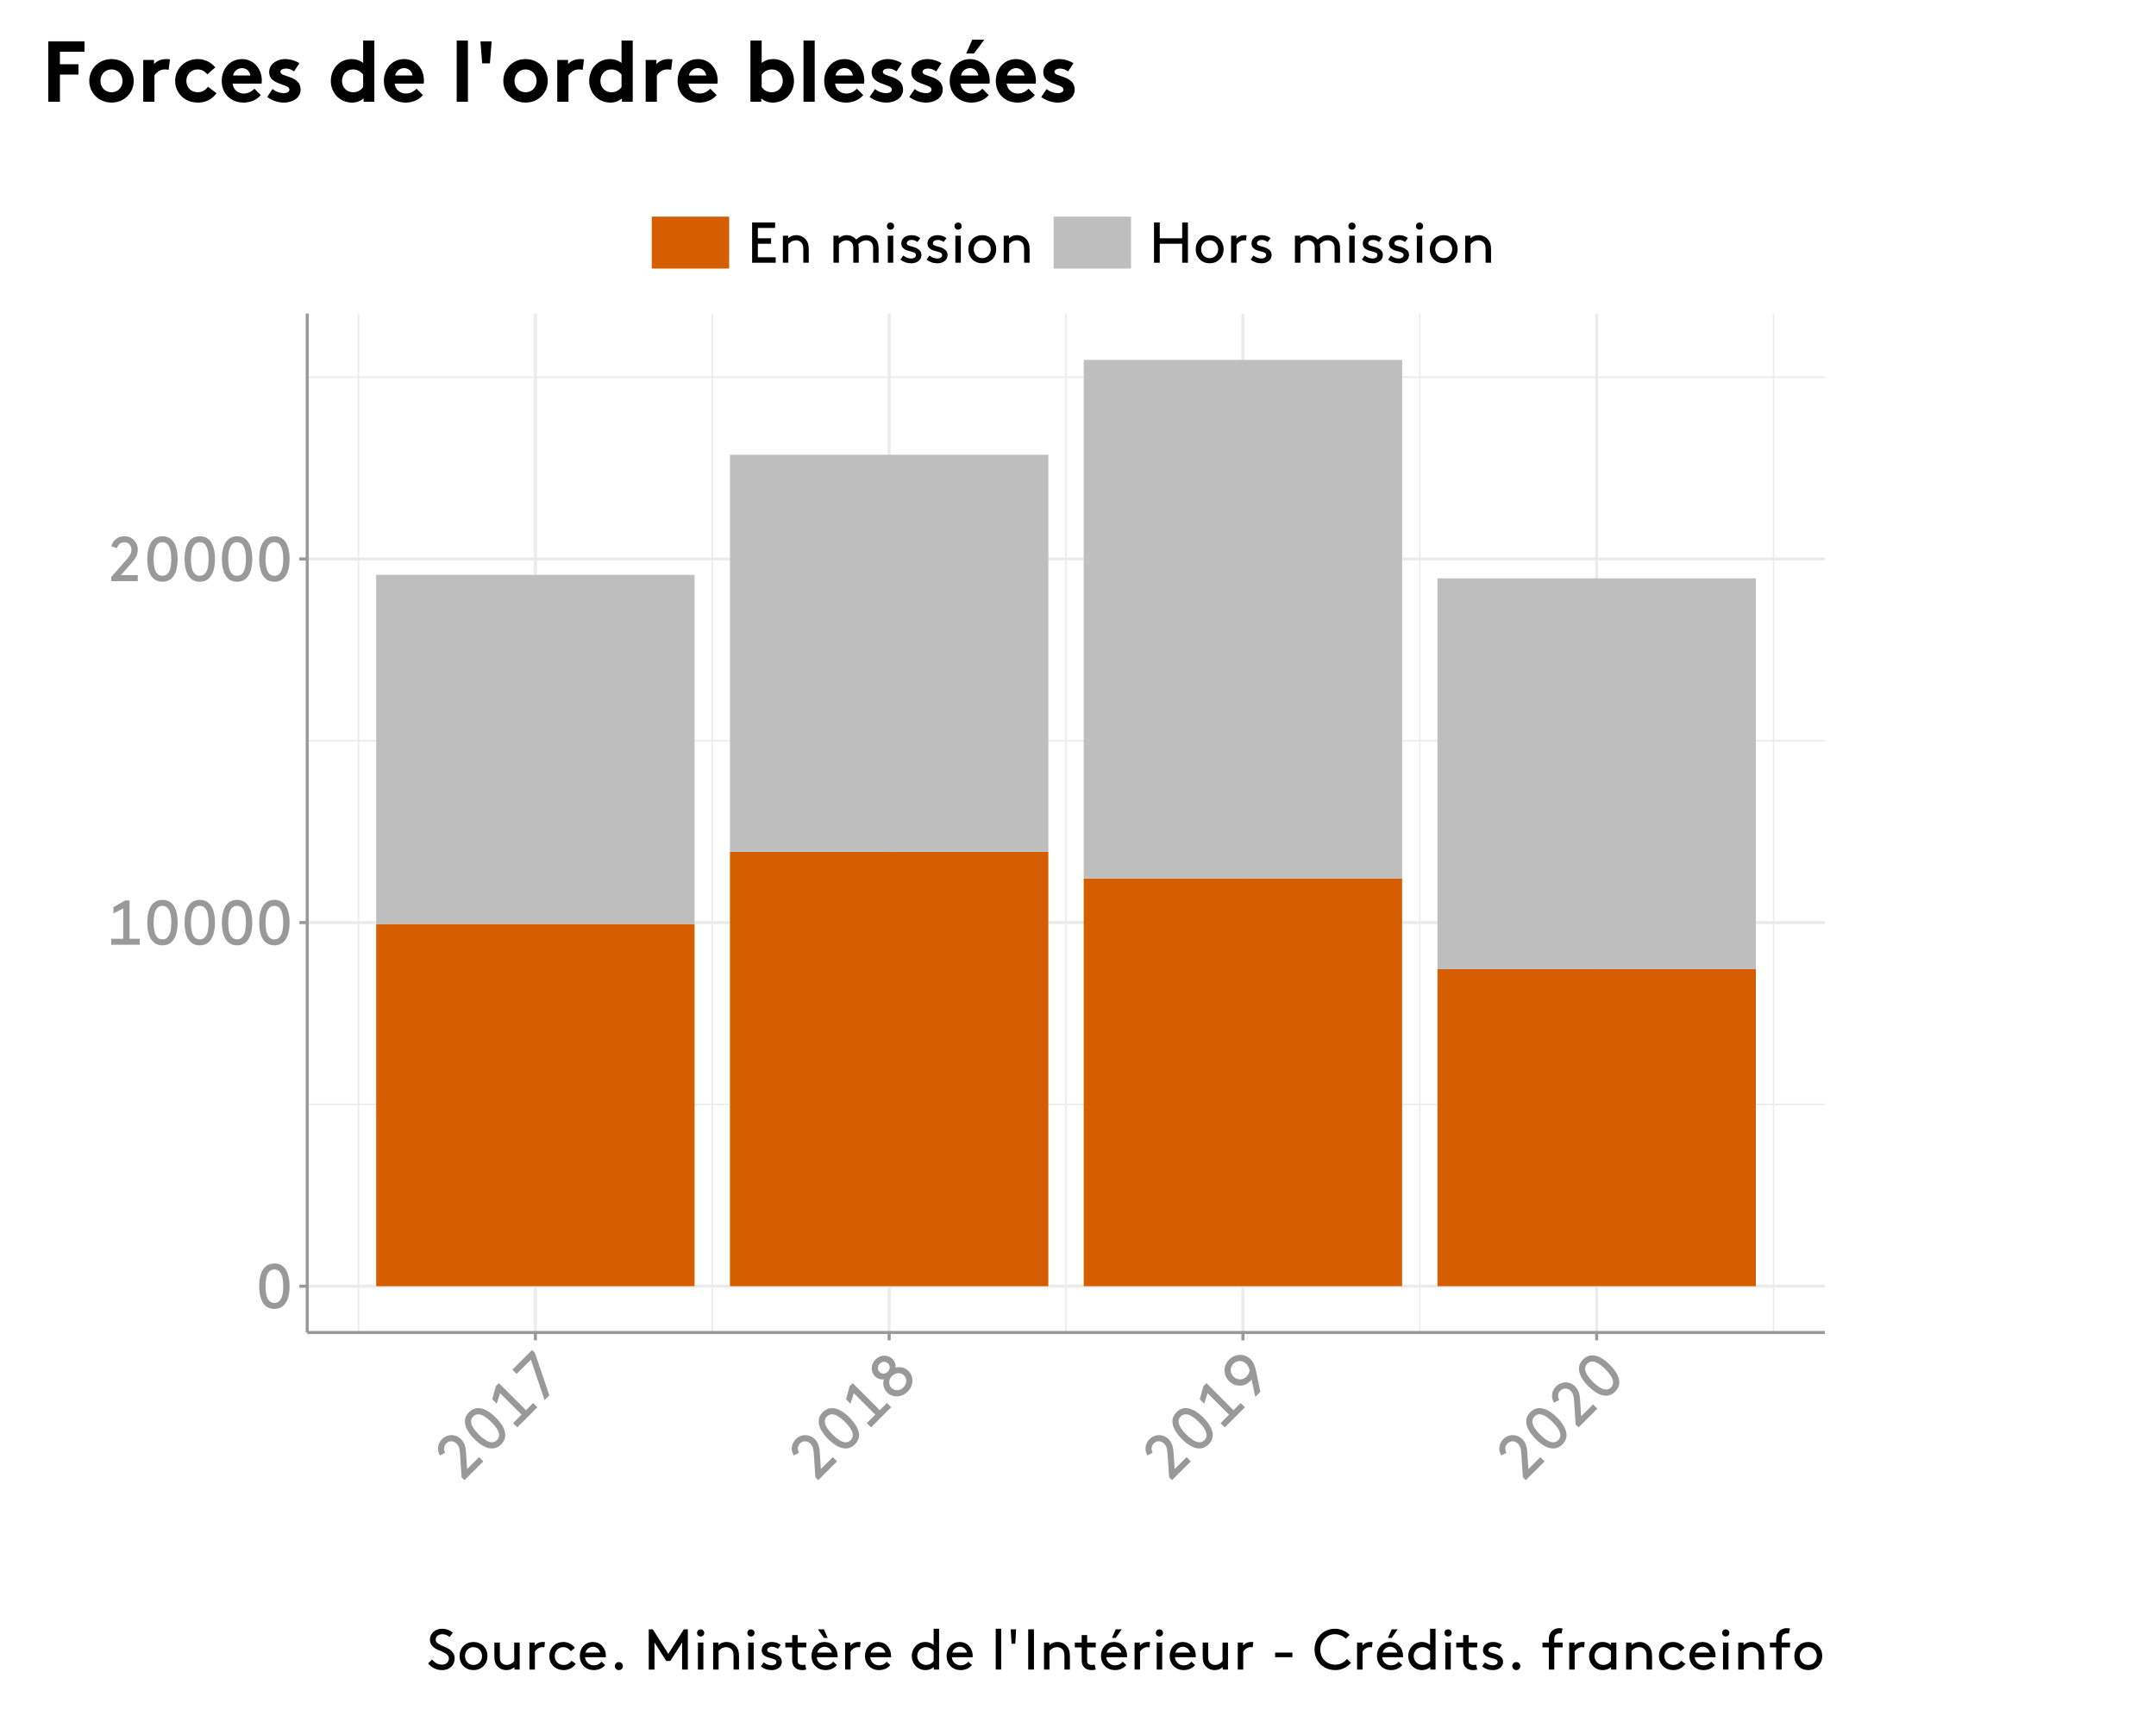 <?xml version="1.0" encoding="UTF-8"?>
<svg xmlns="http://www.w3.org/2000/svg" xmlns:xlink="http://www.w3.org/1999/xlink" width="750pt" height="599pt" viewBox="0 0 750 599" version="1.1">
<defs>
<g>
<symbol overflow="visible" id="glyph0-0">
<path style="stroke:none;" d="M 1.652 0 L 10.207 0 L 10.207 -15.398 L 1.652 -15.398 Z M 3.738 -13.422 L 8.121 -13.422 L 8.121 -1.98 L 3.738 -1.98 Z M 3.738 -13.422 "/>
</symbol>
<symbol overflow="visible" id="glyph0-1">
<path style="stroke:none;" d="M 9.57 -7.699 C 9.574 -6.656 9.488 -5.695 9.309 -4.816 C 9.125 -3.938 8.809 -3.23 8.363 -2.695 C 7.91 -2.156 7.285 -1.879 6.488 -1.867 C 5.684 -1.879 5.059 -2.156 4.613 -2.695 C 4.16 -3.23 3.848 -3.938 3.668 -4.816 C 3.488 -5.695 3.402 -6.656 3.41 -7.699 C 3.402 -8.738 3.488 -9.695 3.668 -10.578 C 3.848 -11.453 4.16 -12.164 4.613 -12.703 C 5.059 -13.238 5.684 -13.512 6.488 -13.531 C 7.285 -13.512 7.91 -13.238 8.363 -12.703 C 8.809 -12.164 9.125 -11.453 9.309 -10.578 C 9.488 -9.695 9.574 -8.738 9.57 -7.699 Z M 1.211 -7.699 C 1.203 -6.223 1.375 -4.887 1.723 -3.699 C 2.07 -2.508 2.633 -1.562 3.41 -0.859 C 4.184 -0.156 5.207 0.199 6.488 0.219 C 7.762 0.199 8.789 -0.156 9.57 -0.859 C 10.344 -1.562 10.906 -2.508 11.254 -3.699 C 11.602 -4.887 11.773 -6.223 11.77 -7.699 C 11.773 -9.176 11.602 -10.508 11.254 -11.699 C 10.906 -12.887 10.344 -13.832 9.57 -14.539 C 8.789 -15.238 7.762 -15.598 6.488 -15.617 C 5.207 -15.598 4.184 -15.238 3.41 -14.539 C 2.633 -13.832 2.07 -12.887 1.723 -11.699 C 1.375 -10.508 1.203 -9.176 1.211 -7.699 Z M 1.211 -7.699 "/>
</symbol>
<symbol overflow="visible" id="glyph0-2">
<path style="stroke:none;" d="M 1.652 0 L 11.547 0 L 11.547 -2.09 L 8.027 -2.09 L 8.027 -15.398 L 6.492 -15.398 L 2.422 -13.066 L 2.422 -10.887 L 5.832 -12.648 L 5.832 -2.09 L 1.652 -2.09 Z M 1.652 0 "/>
</symbol>
<symbol overflow="visible" id="glyph0-3">
<path style="stroke:none;" d="M 3.633 -11.484 C 3.828 -12.09 4.141 -12.578 4.57 -12.953 C 5 -13.324 5.559 -13.516 6.25 -13.531 C 6.984 -13.504 7.574 -13.246 8.016 -12.75 C 8.453 -12.25 8.676 -11.66 8.691 -10.98 C 8.691 -10.348 8.547 -9.766 8.254 -9.238 C 7.961 -8.707 7.512 -8.105 6.91 -7.438 L 1.652 -1.43 L 1.652 0 L 10.887 0 L 10.887 -2.09 L 5.016 -2.09 L 9.109 -6.754 C 9.605 -7.305 10.023 -7.926 10.359 -8.617 C 10.695 -9.301 10.871 -10.09 10.887 -10.98 C 10.879 -11.816 10.676 -12.582 10.281 -13.285 C 9.883 -13.98 9.34 -14.543 8.648 -14.969 C 7.957 -15.387 7.164 -15.602 6.27 -15.617 C 5.805 -15.625 5.27 -15.543 4.668 -15.367 C 4.062 -15.184 3.484 -14.84 2.938 -14.336 C 2.387 -13.828 1.965 -13.09 1.672 -12.125 Z M 3.633 -11.484 "/>
</symbol>
<symbol overflow="visible" id="glyph1-0">
<path style="stroke:none;" d="M 1.168 -1.168 L 7.215 -7.219 L -3.672 -18.105 L -9.723 -12.055 Z M -6.848 -12.133 L -3.75 -15.23 L 4.344 -7.141 L 1.246 -4.043 Z M -6.848 -12.133 "/>
</symbol>
<symbol overflow="visible" id="glyph1-1">
<path style="stroke:none;" d="M -5.555 -10.688 C -5.844 -11.254 -5.969 -11.82 -5.93 -12.391 C -5.891 -12.957 -5.629 -13.488 -5.148 -13.988 C -4.609 -14.488 -4.008 -14.719 -3.348 -14.68 C -2.684 -14.637 -2.109 -14.383 -1.617 -13.91 C -1.172 -13.465 -0.863 -12.949 -0.695 -12.367 C -0.527 -11.785 -0.418 -11.043 -0.371 -10.145 L 0.156 -2.18 L 1.168 -1.168 L 7.699 -7.699 L 6.223 -9.176 L 2.07 -5.023 L 1.664 -11.215 C 1.621 -11.957 1.477 -12.691 1.23 -13.418 C 0.98 -14.145 0.551 -14.824 -0.062 -15.461 C -0.66 -16.047 -1.348 -16.449 -2.125 -16.664 C -2.895 -16.879 -3.676 -16.891 -4.465 -16.699 C -5.254 -16.508 -5.969 -16.102 -6.609 -15.48 C -6.945 -15.16 -7.262 -14.723 -7.562 -14.168 C -7.863 -13.613 -8.027 -12.961 -8.059 -12.215 C -8.086 -11.469 -7.863 -10.648 -7.391 -9.754 Z M -5.555 -10.688 "/>
</symbol>
<symbol overflow="visible" id="glyph1-2">
<path style="stroke:none;" d="M 1.324 -12.211 C 2.062 -11.477 2.68 -10.734 3.176 -9.988 C 3.668 -9.238 3.945 -8.516 4.008 -7.82 C 4.07 -7.121 3.824 -6.484 3.27 -5.91 C 2.691 -5.352 2.051 -5.105 1.355 -5.168 C 0.656 -5.23 -0.062 -5.508 -0.812 -6 C -1.559 -6.492 -2.301 -7.109 -3.035 -7.855 C -3.777 -8.586 -4.395 -9.324 -4.887 -10.074 C -5.379 -10.82 -5.656 -11.547 -5.719 -12.246 C -5.781 -12.941 -5.535 -13.578 -4.98 -14.156 C -4.402 -14.711 -3.762 -14.957 -3.066 -14.895 C -2.367 -14.832 -1.645 -14.555 -0.898 -14.062 C -0.148 -13.57 0.59 -12.953 1.324 -12.211 Z M -4.59 -6.301 C -3.543 -5.25 -2.48 -4.43 -1.395 -3.836 C -0.309 -3.238 0.754 -2.965 1.801 -3.02 C 2.844 -3.066 3.824 -3.539 4.742 -4.434 C 5.633 -5.348 6.105 -6.328 6.156 -7.375 C 6.207 -8.418 5.934 -9.484 5.34 -10.574 C 4.742 -11.66 3.922 -12.723 2.879 -13.766 C 1.832 -14.812 0.773 -15.637 -0.312 -16.23 C -1.398 -16.824 -2.465 -17.094 -3.512 -17.047 C -4.555 -16.992 -5.535 -16.523 -6.453 -15.633 C -7.344 -14.719 -7.816 -13.738 -7.867 -12.691 C -7.918 -11.645 -7.645 -10.574 -7.051 -9.488 C -6.453 -8.398 -5.633 -7.336 -4.59 -6.301 Z M -4.59 -6.301 "/>
</symbol>
<symbol overflow="visible" id="glyph1-3">
<path style="stroke:none;" d="M 1.168 -1.168 L 8.164 -8.168 L 6.688 -9.645 L 4.199 -7.152 L -5.211 -16.566 L -6.301 -15.477 L -7.527 -10.953 L -5.988 -9.41 L -4.82 -13.066 L 2.648 -5.602 L -0.309 -2.645 Z M 1.168 -1.168 "/>
</symbol>
<symbol overflow="visible" id="glyph1-4">
<path style="stroke:none;" d="M 3.141 -3.145 L -1.867 -17.891 L -2.875 -18.898 L -9.723 -12.055 L -8.246 -10.578 L -3.27 -15.559 L 1.477 -1.48 Z M 3.141 -3.145 "/>
</symbol>
<symbol overflow="visible" id="glyph1-5">
<path style="stroke:none;" d="M 4.742 -4.434 C 5.789 -5.531 6.34 -6.75 6.391 -8.094 C 6.434 -9.434 5.977 -10.609 5.023 -11.621 C 4.379 -12.238 3.652 -12.641 2.84 -12.82 C 2.023 -13 1.227 -12.973 0.453 -12.742 C 0.547 -13.258 0.508 -13.793 0.328 -14.344 C 0.148 -14.895 -0.141 -15.375 -0.547 -15.789 C -1.375 -16.582 -2.344 -16.969 -3.445 -16.953 C -4.547 -16.93 -5.547 -16.492 -6.453 -15.633 C -7.312 -14.727 -7.754 -13.723 -7.773 -12.625 C -7.793 -11.52 -7.406 -10.551 -6.609 -9.723 C -6.195 -9.316 -5.711 -9.027 -5.164 -8.852 C -4.609 -8.668 -4.078 -8.625 -3.562 -8.727 C -3.797 -7.945 -3.82 -7.148 -3.641 -6.336 C -3.457 -5.516 -3.059 -4.789 -2.441 -4.156 C -1.434 -3.195 -0.262 -2.742 1.078 -2.789 C 2.422 -2.836 3.641 -3.383 4.742 -4.434 Z M -0.699 -9.879 C -0.051 -10.5 0.656 -10.824 1.438 -10.852 C 2.211 -10.879 2.891 -10.617 3.469 -10.066 C 4.023 -9.488 4.281 -8.812 4.25 -8.039 C 4.211 -7.266 3.887 -6.555 3.27 -5.91 C 2.617 -5.285 1.906 -4.957 1.137 -4.926 C 0.367 -4.891 -0.305 -5.152 -0.887 -5.707 C -1.438 -6.285 -1.703 -6.961 -1.676 -7.742 C -1.645 -8.516 -1.316 -9.23 -0.699 -9.879 Z M -4.98 -14.156 C -4.531 -14.582 -4.039 -14.797 -3.508 -14.809 C -2.973 -14.812 -2.504 -14.621 -2.098 -14.234 C -1.707 -13.824 -1.516 -13.355 -1.523 -12.824 C -1.531 -12.289 -1.746 -11.801 -2.176 -11.355 C -2.621 -10.926 -3.113 -10.707 -3.645 -10.703 C -4.176 -10.691 -4.645 -10.883 -5.059 -11.277 C -5.445 -11.68 -5.637 -12.148 -5.629 -12.688 C -5.617 -13.219 -5.402 -13.711 -4.98 -14.156 Z M -4.98 -14.156 "/>
</symbol>
<symbol overflow="visible" id="glyph1-6">
<path style="stroke:none;" d="M 0.609 -11.871 C 0.598 -11.484 0.492 -11.094 0.297 -10.703 C 0.098 -10.309 -0.176 -9.934 -0.527 -9.582 C -1.195 -8.949 -1.945 -8.652 -2.785 -8.688 C -3.621 -8.723 -4.363 -9.051 -5.012 -9.676 C -5.621 -10.309 -5.938 -11.039 -5.953 -11.867 C -5.969 -12.688 -5.652 -13.441 -5.012 -14.125 C -4.348 -14.754 -3.605 -15.066 -2.781 -15.066 C -1.949 -15.059 -1.199 -14.734 -0.527 -14.094 C -0.219 -13.785 0.02 -13.457 0.195 -13.105 C 0.367 -12.75 0.508 -12.34 0.609 -11.871 Z M 2.598 -2.598 L 4.355 -4.355 L 3.02 -10.859 C 2.906 -11.402 2.789 -11.914 2.668 -12.395 C 2.539 -12.871 2.406 -13.293 2.27 -13.656 C 2.09 -14.105 1.895 -14.492 1.676 -14.816 C 1.457 -15.137 1.219 -15.426 0.965 -15.68 C 0.27 -16.359 -0.512 -16.816 -1.387 -17.055 C -2.258 -17.285 -3.141 -17.285 -4.031 -17.051 C -4.922 -16.812 -5.738 -16.328 -6.484 -15.602 C -7.566 -14.465 -8.105 -13.199 -8.105 -11.809 C -8.098 -10.414 -7.574 -9.176 -6.531 -8.09 C -5.434 -7.039 -4.203 -6.516 -2.844 -6.516 C -1.48 -6.512 -0.281 -7.008 0.762 -8.012 C 0.855 -8.102 0.949 -8.199 1.047 -8.305 C 1.141 -8.406 1.23 -8.52 1.32 -8.637 Z M 2.598 -2.598 "/>
</symbol>
<symbol overflow="visible" id="glyph2-0">
<path style="stroke:none;" d="M 1.5 0 L 9.277 0 L 9.277 -14 L 1.5 -14 Z M 3.398 -12.203 L 7.383 -12.203 L 7.383 -1.797 L 3.398 -1.797 Z M 3.398 -12.203 "/>
</symbol>
<symbol overflow="visible" id="glyph2-1">
<path style="stroke:none;" d="M 3.797 -8.5 L 3.797 -12.102 L 9.797 -12.102 L 9.797 -14 L 1.801 -14 L 1.801 0 L 10 0 L 10 -1.898 L 3.797 -1.898 L 3.797 -6.602 L 8.398 -6.602 L 8.398 -8.5 Z M 3.797 -8.5 "/>
</symbol>
<symbol overflow="visible" id="glyph2-2">
<path style="stroke:none;" d="M 3.539 -9.398 L 1.703 -9.398 L 1.703 0 L 3.598 0 L 3.598 -6.461 C 3.879 -6.812 4.242 -7.121 4.695 -7.387 C 5.141 -7.648 5.676 -7.785 6.301 -7.801 C 6.691 -7.793 7.059 -7.711 7.395 -7.551 C 7.73 -7.383 8.012 -7.16 8.242 -6.883 C 8.41 -6.68 8.547 -6.414 8.648 -6.082 C 8.746 -5.75 8.797 -5.289 8.801 -4.703 L 8.801 0 L 10.699 0 L 10.699 -4.602 C 10.699 -5.398 10.621 -6.062 10.465 -6.594 C 10.309 -7.117 10.078 -7.566 9.781 -7.941 C 9.371 -8.453 8.875 -8.859 8.289 -9.152 C 7.699 -9.441 7.055 -9.59 6.359 -9.598 C 5.672 -9.582 5.094 -9.457 4.625 -9.227 C 4.148 -8.996 3.789 -8.754 3.539 -8.5 Z M 3.539 -9.398 "/>
</symbol>
<symbol overflow="visible" id="glyph2-3">
<path style="stroke:none;" d=""/>
</symbol>
<symbol overflow="visible" id="glyph2-4">
<path style="stroke:none;" d="M 1.703 -9.398 L 1.703 0 L 3.598 0 L 3.598 -6.461 C 3.871 -6.793 4.23 -7.098 4.684 -7.371 C 5.133 -7.641 5.652 -7.781 6.238 -7.801 C 6.602 -7.793 6.941 -7.719 7.262 -7.578 C 7.574 -7.43 7.844 -7.23 8.062 -6.98 C 8.23 -6.785 8.359 -6.543 8.457 -6.25 C 8.547 -5.957 8.598 -5.574 8.602 -5.102 L 8.602 0 L 10.5 0 L 10.5 -4.801 C 10.5 -5.129 10.484 -5.434 10.457 -5.707 C 10.426 -5.98 10.387 -6.23 10.34 -6.461 C 10.641 -6.793 11.023 -7.098 11.492 -7.371 C 11.953 -7.641 12.523 -7.781 13.199 -7.801 C 13.551 -7.793 13.879 -7.719 14.184 -7.578 C 14.484 -7.43 14.742 -7.23 14.961 -6.98 C 15.129 -6.785 15.262 -6.543 15.359 -6.25 C 15.449 -5.957 15.496 -5.574 15.5 -5.102 L 15.5 0 L 17.398 0 L 17.398 -4.801 C 17.395 -5.578 17.324 -6.223 17.184 -6.734 C 17.039 -7.238 16.824 -7.668 16.539 -8.02 C 16.141 -8.512 15.652 -8.898 15.078 -9.176 C 14.5 -9.453 13.875 -9.594 13.199 -9.598 C 12.359 -9.586 11.656 -9.434 11.094 -9.141 C 10.523 -8.848 10.035 -8.48 9.621 -8.039 C 9.227 -8.516 8.746 -8.891 8.184 -9.172 C 7.617 -9.445 6.988 -9.59 6.301 -9.598 C 5.645 -9.578 5.074 -9.445 4.582 -9.207 C 4.086 -8.961 3.738 -8.727 3.539 -8.5 L 3.539 -9.398 Z M 1.703 -9.398 "/>
</symbol>
<symbol overflow="visible" id="glyph2-5">
<path style="stroke:none;" d="M 1.703 0 L 3.598 0 L 3.598 -9.398 L 1.703 -9.398 Z M 1.402 -12.738 C 1.406 -12.379 1.527 -12.082 1.758 -11.855 C 1.988 -11.621 2.281 -11.504 2.641 -11.5 C 2.996 -11.504 3.293 -11.621 3.531 -11.855 C 3.766 -12.082 3.887 -12.379 3.898 -12.738 C 3.887 -13.098 3.766 -13.395 3.531 -13.629 C 3.293 -13.863 2.996 -13.984 2.641 -14 C 2.281 -13.984 1.988 -13.863 1.758 -13.629 C 1.527 -13.395 1.406 -13.098 1.402 -12.738 Z M 1.402 -12.738 "/>
</symbol>
<symbol overflow="visible" id="glyph2-6">
<path style="stroke:none;" d="M 0.801 -1.098 C 1.316 -0.676 1.891 -0.355 2.527 -0.137 C 3.156 0.086 3.848 0.195 4.602 0.199 C 5.547 0.191 6.359 -0.062 7.039 -0.57 C 7.711 -1.074 8.066 -1.777 8.098 -2.68 C 8.082 -3.316 7.895 -3.836 7.543 -4.23 C 7.184 -4.621 6.746 -4.926 6.223 -5.148 C 5.699 -5.367 5.184 -5.539 4.68 -5.66 C 4.195 -5.77 3.797 -5.902 3.484 -6.059 C 3.168 -6.215 3.008 -6.449 3 -6.762 C 3.012 -7.133 3.18 -7.422 3.504 -7.629 C 3.824 -7.832 4.223 -7.934 4.699 -7.941 C 5.078 -7.934 5.438 -7.867 5.777 -7.734 C 6.113 -7.602 6.426 -7.422 6.719 -7.199 L 7.699 -8.559 C 7.332 -8.863 6.891 -9.113 6.379 -9.305 C 5.867 -9.492 5.266 -9.59 4.578 -9.598 C 4.004 -9.598 3.457 -9.492 2.93 -9.285 C 2.402 -9.074 1.969 -8.754 1.629 -8.32 C 1.285 -7.883 1.109 -7.328 1.102 -6.66 C 1.117 -6.004 1.332 -5.484 1.75 -5.098 C 2.164 -4.707 2.668 -4.418 3.258 -4.238 C 3.727 -4.09 4.184 -3.965 4.633 -3.859 C 5.078 -3.75 5.449 -3.609 5.742 -3.434 C 6.035 -3.254 6.188 -2.988 6.203 -2.641 C 6.184 -2.262 6.012 -1.973 5.688 -1.77 C 5.359 -1.566 4.984 -1.461 4.559 -1.457 C 4.086 -1.457 3.613 -1.547 3.145 -1.723 C 2.672 -1.898 2.219 -2.156 1.781 -2.5 Z M 0.801 -1.098 "/>
</symbol>
<symbol overflow="visible" id="glyph2-7">
<path style="stroke:none;" d="M 0.902 -4.699 C 0.93 -3.27 1.391 -2.102 2.289 -1.199 C 3.184 -0.297 4.34 0.168 5.762 0.199 C 7.176 0.168 8.332 -0.297 9.23 -1.199 C 10.121 -2.102 10.586 -3.27 10.617 -4.699 C 10.586 -6.129 10.121 -7.293 9.23 -8.199 C 8.332 -9.098 7.176 -9.566 5.762 -9.598 C 4.34 -9.566 3.184 -9.098 2.289 -8.199 C 1.391 -7.293 0.93 -6.129 0.902 -4.699 Z M 2.797 -4.699 C 2.809 -5.582 3.086 -6.312 3.625 -6.895 C 4.16 -7.477 4.871 -7.777 5.762 -7.801 C 6.641 -7.777 7.352 -7.477 7.891 -6.895 C 8.426 -6.312 8.703 -5.582 8.723 -4.699 C 8.703 -3.816 8.426 -3.082 7.891 -2.504 C 7.352 -1.918 6.641 -1.617 5.762 -1.598 C 4.871 -1.617 4.16 -1.918 3.625 -2.504 C 3.086 -3.082 2.809 -3.816 2.797 -4.699 Z M 2.797 -4.699 "/>
</symbol>
<symbol overflow="visible" id="glyph2-8">
<path style="stroke:none;" d="M 11.602 0 L 13.598 0 L 13.598 -14 L 11.602 -14 L 11.602 -8.5 L 3.797 -8.5 L 3.797 -14 L 1.801 -14 L 1.801 0 L 3.797 0 L 3.797 -6.602 L 11.602 -6.602 Z M 11.602 0 "/>
</symbol>
<symbol overflow="visible" id="glyph2-9">
<path style="stroke:none;" d="M 7.098 -9.539 C 6.98 -9.559 6.855 -9.57 6.719 -9.582 C 6.582 -9.59 6.461 -9.598 6.359 -9.598 C 5.664 -9.582 5.078 -9.449 4.602 -9.199 C 4.121 -8.945 3.77 -8.652 3.539 -8.32 L 3.539 -9.398 L 1.703 -9.398 L 1.703 0 L 3.598 0 L 3.598 -6.219 C 3.871 -6.676 4.234 -7.055 4.695 -7.348 C 5.152 -7.637 5.637 -7.785 6.141 -7.801 C 6.285 -7.797 6.414 -7.793 6.535 -7.781 C 6.652 -7.77 6.77 -7.75 6.879 -7.723 Z M 7.098 -9.539 "/>
</symbol>
<symbol overflow="visible" id="glyph2-10">
<path style="stroke:none;" d="M 0.602 -2.141 C 1.223 -1.383 1.953 -0.805 2.793 -0.406 C 3.629 -0.008 4.531 0.191 5.5 0.199 C 6.746 0.184 7.773 -0.184 8.586 -0.906 C 9.391 -1.629 9.809 -2.613 9.84 -3.859 C 9.816 -4.652 9.633 -5.309 9.281 -5.824 C 8.926 -6.34 8.504 -6.75 8.02 -7.059 C 7.391 -7.445 6.711 -7.781 5.98 -8.07 C 5.242 -8.352 4.609 -8.672 4.078 -9.023 C 3.543 -9.375 3.262 -9.84 3.238 -10.422 C 3.258 -11.031 3.5 -11.496 3.961 -11.816 C 4.422 -12.133 4.953 -12.293 5.559 -12.301 C 6 -12.297 6.434 -12.219 6.855 -12.059 C 7.277 -11.898 7.68 -11.656 8.062 -11.34 L 9.238 -12.801 C 8.867 -13.125 8.371 -13.434 7.75 -13.73 C 7.121 -14.02 6.363 -14.176 5.48 -14.199 C 4.23 -14.168 3.219 -13.805 2.445 -13.102 C 1.664 -12.398 1.266 -11.523 1.242 -10.48 C 1.25 -9.75 1.418 -9.137 1.754 -8.641 C 2.082 -8.137 2.504 -7.723 3.02 -7.398 C 3.66 -7.008 4.355 -6.676 5.098 -6.398 C 5.836 -6.121 6.469 -5.793 7.004 -5.414 C 7.535 -5.031 7.816 -4.492 7.84 -3.801 C 7.82 -3.156 7.574 -2.648 7.109 -2.273 C 6.637 -1.898 6.066 -1.707 5.398 -1.699 C 4.672 -1.711 4.027 -1.883 3.457 -2.223 C 2.883 -2.559 2.391 -2.984 1.98 -3.5 Z M 0.602 -2.141 "/>
</symbol>
<symbol overflow="visible" id="glyph2-11">
<path style="stroke:none;" d="M 5.699 0.199 C 6.355 0.18 6.926 0.055 7.41 -0.18 C 7.891 -0.41 8.242 -0.637 8.461 -0.859 L 8.461 0 L 10.297 0 L 10.297 -9.398 L 8.402 -9.398 L 8.402 -2.938 C 8.129 -2.598 7.766 -2.297 7.312 -2.027 C 6.859 -1.754 6.34 -1.609 5.762 -1.598 C 5.391 -1.598 5.051 -1.672 4.734 -1.82 C 4.418 -1.965 4.152 -2.164 3.938 -2.418 C 3.766 -2.609 3.633 -2.852 3.543 -3.148 C 3.445 -3.438 3.398 -3.82 3.398 -4.297 L 3.398 -9.398 L 1.5 -9.398 L 1.5 -4.598 C 1.5 -3.816 1.57 -3.172 1.711 -2.668 C 1.852 -2.156 2.066 -1.727 2.359 -1.379 C 2.754 -0.879 3.238 -0.496 3.816 -0.223 C 4.391 0.051 5.02 0.191 5.699 0.199 Z M 5.699 0.199 "/>
</symbol>
<symbol overflow="visible" id="glyph2-12">
<path style="stroke:none;" d="M 8.641 -3.059 C 8.34 -2.645 7.965 -2.301 7.52 -2.027 C 7.066 -1.75 6.535 -1.605 5.918 -1.598 C 5 -1.609 4.254 -1.895 3.684 -2.457 C 3.109 -3.012 2.812 -3.762 2.797 -4.699 C 2.812 -5.605 3.102 -6.344 3.66 -6.918 C 4.215 -7.484 4.926 -7.777 5.797 -7.801 C 6.395 -7.785 6.914 -7.641 7.352 -7.359 C 7.785 -7.078 8.133 -6.75 8.398 -6.379 L 9.797 -7.562 C 9.348 -8.176 8.773 -8.668 8.082 -9.035 C 7.387 -9.402 6.625 -9.59 5.797 -9.598 C 4.355 -9.566 3.188 -9.098 2.289 -8.191 C 1.387 -7.285 0.926 -6.121 0.902 -4.699 C 0.926 -3.277 1.398 -2.113 2.32 -1.207 C 3.242 -0.301 4.441 0.168 5.918 0.199 C 6.793 0.188 7.605 -0.016 8.359 -0.41 C 9.109 -0.809 9.688 -1.336 10.098 -2 Z M 8.641 -3.059 "/>
</symbol>
<symbol overflow="visible" id="glyph2-13">
<path style="stroke:none;" d="M 9.98 -4.301 C 9.992 -4.48 10 -4.613 10 -4.699 C 9.973 -6.121 9.547 -7.285 8.719 -8.191 C 7.891 -9.098 6.809 -9.566 5.48 -9.598 C 4.121 -9.57 3.027 -9.105 2.191 -8.207 C 1.355 -7.305 0.926 -6.137 0.902 -4.699 C 0.934 -3.262 1.398 -2.09 2.301 -1.191 C 3.203 -0.293 4.355 0.168 5.758 0.199 C 6.715 0.18 7.527 0 8.195 -0.344 C 8.855 -0.684 9.363 -1.09 9.719 -1.559 L 8.48 -2.738 C 8.215 -2.418 7.871 -2.133 7.449 -1.875 C 7.023 -1.613 6.469 -1.473 5.777 -1.457 C 4.941 -1.477 4.242 -1.754 3.68 -2.285 C 3.117 -2.816 2.801 -3.488 2.738 -4.301 Z M 5.539 -7.941 C 6.109 -7.926 6.629 -7.738 7.094 -7.371 C 7.551 -7 7.859 -6.508 8.02 -5.898 L 2.898 -5.898 C 3.07 -6.516 3.398 -7.008 3.879 -7.379 C 4.359 -7.742 4.91 -7.93 5.539 -7.941 Z M 5.539 -7.941 "/>
</symbol>
<symbol overflow="visible" id="glyph2-14">
<path style="stroke:none;" d="M 2.199 -1.199 C 2.207 -0.797 2.344 -0.465 2.605 -0.207 C 2.867 0.055 3.199 0.188 3.602 0.199 C 3.996 0.188 4.324 0.055 4.59 -0.207 C 4.848 -0.465 4.984 -0.797 5 -1.199 C 4.984 -1.598 4.848 -1.93 4.59 -2.191 C 4.324 -2.453 3.996 -2.586 3.602 -2.598 C 3.199 -2.586 2.867 -2.453 2.605 -2.191 C 2.344 -1.93 2.207 -1.598 2.199 -1.199 Z M 2.199 -1.199 "/>
</symbol>
<symbol overflow="visible" id="glyph2-15">
<path style="stroke:none;" d="M 13.402 -9.418 L 13.402 0 L 15.398 0 L 15.398 -14 L 14 -14 L 8.602 -5.461 L 3.199 -14 L 1.801 -14 L 1.801 0 L 3.797 0 L 3.797 -9.418 L 7.898 -3 L 9.301 -3 Z M 13.402 -9.418 "/>
</symbol>
<symbol overflow="visible" id="glyph2-16">
<path style="stroke:none;" d="M 7.117 -1.719 C 6.965 -1.676 6.793 -1.648 6.598 -1.629 C 6.398 -1.605 6.223 -1.594 6.078 -1.598 C 5.82 -1.598 5.574 -1.641 5.34 -1.73 C 5.098 -1.812 4.91 -1.938 4.777 -2.098 C 4.66 -2.238 4.586 -2.41 4.547 -2.617 C 4.508 -2.816 4.492 -3.043 4.5 -3.301 L 4.5 -7.703 L 7.5 -7.703 L 7.5 -9.398 L 4.5 -9.398 L 4.5 -12 L 2.602 -12 L 2.602 -9.398 L 0.203 -9.398 L 0.203 -7.703 L 2.602 -7.703 L 2.602 -3.398 C 2.598 -2.887 2.652 -2.418 2.77 -2 C 2.883 -1.574 3.078 -1.207 3.359 -0.898 C 3.656 -0.555 4.027 -0.289 4.469 -0.094 C 4.91 0.098 5.426 0.195 6.02 0.199 C 6.293 0.199 6.562 0.18 6.824 0.145 C 7.086 0.105 7.312 0.059 7.5 0 Z M 7.117 -1.719 "/>
</symbol>
<symbol overflow="visible" id="glyph2-17">
<path style="stroke:none;" d="M 6.539 -11 L 5.238 -14 L 3.141 -14 L 5.238 -11 Z M 9.98 -4.301 C 9.992 -4.48 10 -4.613 10 -4.699 C 9.973 -6.121 9.547 -7.285 8.719 -8.191 C 7.891 -9.098 6.809 -9.566 5.48 -9.598 C 4.121 -9.57 3.027 -9.105 2.191 -8.207 C 1.355 -7.305 0.926 -6.137 0.902 -4.699 C 0.934 -3.262 1.398 -2.09 2.301 -1.191 C 3.203 -0.293 4.355 0.168 5.758 0.199 C 6.715 0.18 7.527 0 8.195 -0.344 C 8.855 -0.684 9.363 -1.09 9.719 -1.559 L 8.48 -2.738 C 8.215 -2.418 7.871 -2.133 7.449 -1.875 C 7.023 -1.613 6.469 -1.473 5.777 -1.457 C 4.941 -1.477 4.242 -1.754 3.68 -2.285 C 3.117 -2.816 2.801 -3.488 2.738 -4.301 Z M 5.539 -7.941 C 6.109 -7.926 6.629 -7.738 7.094 -7.371 C 7.551 -7 7.859 -6.508 8.02 -5.898 L 2.898 -5.898 C 3.07 -6.516 3.398 -7.008 3.879 -7.379 C 4.359 -7.742 4.91 -7.93 5.539 -7.941 Z M 5.539 -7.941 "/>
</symbol>
<symbol overflow="visible" id="glyph2-18">
<path style="stroke:none;" d="M 8.562 0 L 10.398 0 L 10.398 -14.199 L 8.5 -14.199 L 8.5 -8.582 C 8.074 -8.926 7.617 -9.184 7.129 -9.352 C 6.633 -9.516 6.129 -9.598 5.621 -9.598 C 5.176 -9.598 4.762 -9.543 4.379 -9.441 C 3.988 -9.332 3.637 -9.188 3.32 -9 C 2.598 -8.57 2.016 -7.98 1.578 -7.238 C 1.133 -6.492 0.91 -5.648 0.902 -4.703 C 0.91 -3.75 1.129 -2.906 1.566 -2.168 C 1.996 -1.43 2.574 -0.848 3.301 -0.422 C 3.621 -0.227 3.988 -0.078 4.402 0.031 C 4.809 0.137 5.23 0.195 5.66 0.199 C 6.223 0.195 6.75 0.105 7.242 -0.074 C 7.734 -0.254 8.172 -0.516 8.562 -0.859 Z M 8.5 -2.941 C 8.172 -2.508 7.781 -2.176 7.332 -1.945 C 6.875 -1.715 6.406 -1.598 5.922 -1.598 C 4.992 -1.621 4.242 -1.93 3.676 -2.52 C 3.105 -3.105 2.812 -3.832 2.797 -4.699 C 2.805 -5.543 3.082 -6.262 3.625 -6.863 C 4.164 -7.457 4.895 -7.77 5.82 -7.801 C 6.391 -7.789 6.91 -7.66 7.371 -7.414 C 7.828 -7.164 8.203 -6.848 8.5 -6.461 Z M 8.5 -2.941 "/>
</symbol>
<symbol overflow="visible" id="glyph2-19">
<path style="stroke:none;" d="M 1.703 0 L 3.598 0 L 3.598 -14.199 L 1.703 -14.199 Z M 1.703 0 "/>
</symbol>
<symbol overflow="visible" id="glyph2-20">
<path style="stroke:none;" d="M 1.902 -9 L 3.199 -9 L 3.5 -14 L 1.602 -14 Z M 1.902 -9 "/>
</symbol>
<symbol overflow="visible" id="glyph2-21">
<path style="stroke:none;" d="M 1.801 0 L 3.797 0 L 3.797 -14 L 1.801 -14 Z M 1.801 0 "/>
</symbol>
<symbol overflow="visible" id="glyph2-22">
<path style="stroke:none;" d="M 6.039 -11 L 8.141 -14 L 6.039 -14 L 4.738 -11 Z M 9.98 -4.301 C 9.992 -4.48 10 -4.613 10 -4.699 C 9.973 -6.121 9.547 -7.285 8.719 -8.191 C 7.891 -9.098 6.809 -9.566 5.48 -9.598 C 4.121 -9.57 3.027 -9.105 2.191 -8.207 C 1.355 -7.305 0.926 -6.137 0.902 -4.699 C 0.934 -3.262 1.398 -2.09 2.301 -1.191 C 3.203 -0.293 4.355 0.168 5.758 0.199 C 6.715 0.18 7.527 0 8.195 -0.344 C 8.855 -0.684 9.363 -1.09 9.719 -1.559 L 8.48 -2.738 C 8.215 -2.418 7.871 -2.133 7.449 -1.875 C 7.023 -1.613 6.469 -1.473 5.777 -1.457 C 4.941 -1.477 4.242 -1.754 3.68 -2.285 C 3.117 -2.816 2.801 -3.488 2.738 -4.301 Z M 5.539 -7.941 C 6.109 -7.926 6.629 -7.738 7.094 -7.371 C 7.551 -7 7.859 -6.508 8.02 -5.898 L 2.898 -5.898 C 3.07 -6.516 3.398 -7.008 3.879 -7.379 C 4.359 -7.742 4.91 -7.93 5.539 -7.941 Z M 5.539 -7.941 "/>
</symbol>
<symbol overflow="visible" id="glyph2-23">
<path style="stroke:none;" d="M 1.602 -5.898 L 1.602 -4.301 L 7.602 -4.301 L 7.602 -5.898 Z M 1.602 -5.898 "/>
</symbol>
<symbol overflow="visible" id="glyph2-24">
<path style="stroke:none;" d="M 0.703 -7 C 0.711 -5.605 1.027 -4.371 1.652 -3.293 C 2.277 -2.215 3.133 -1.363 4.219 -0.746 C 5.305 -0.129 6.551 0.184 7.957 0.199 C 9.055 0.184 10.082 -0.055 11.039 -0.523 C 11.992 -0.988 12.777 -1.613 13.398 -2.398 L 11.98 -3.68 C 11.586 -3.184 11.051 -2.734 10.379 -2.336 C 9.703 -1.934 8.898 -1.723 7.957 -1.699 C 6.434 -1.723 5.184 -2.211 4.211 -3.164 C 3.234 -4.117 2.73 -5.395 2.699 -7 C 2.73 -8.539 3.219 -9.801 4.168 -10.781 C 5.109 -11.762 6.312 -12.266 7.777 -12.301 C 8.535 -12.285 9.25 -12.137 9.922 -11.848 C 10.586 -11.555 11.133 -11.18 11.559 -10.723 L 12.898 -12.043 C 12.273 -12.715 11.52 -13.242 10.629 -13.621 C 9.738 -13.996 8.785 -14.188 7.777 -14.199 C 6.414 -14.18 5.207 -13.855 4.148 -13.227 C 3.086 -12.594 2.246 -11.738 1.637 -10.66 C 1.02 -9.578 0.711 -8.359 0.703 -7 Z M 0.703 -7 "/>
</symbol>
<symbol overflow="visible" id="glyph2-25">
<path style="stroke:none;" d="M 7.5 -14.258 C 7.363 -14.297 7.191 -14.332 6.992 -14.359 C 6.785 -14.383 6.582 -14.395 6.379 -14.398 C 5.73 -14.391 5.141 -14.254 4.613 -13.988 C 4.082 -13.715 3.645 -13.332 3.301 -12.84 C 3.09 -12.543 2.938 -12.188 2.844 -11.766 C 2.742 -11.344 2.695 -10.82 2.703 -10.199 L 2.703 -9.398 L 0.5 -9.398 L 0.5 -7.703 L 2.703 -7.703 L 2.703 0 L 4.598 0 L 4.598 -7.703 L 7.5 -7.703 L 7.5 -9.398 L 4.598 -9.398 L 4.598 -10.258 C 4.594 -10.684 4.621 -11.027 4.68 -11.293 C 4.734 -11.555 4.828 -11.773 4.957 -11.941 C 5.121 -12.152 5.332 -12.312 5.594 -12.426 C 5.852 -12.539 6.121 -12.598 6.398 -12.602 C 6.531 -12.598 6.66 -12.59 6.793 -12.574 C 6.918 -12.559 7.02 -12.539 7.098 -12.52 Z M 7.5 -14.258 "/>
</symbol>
<symbol overflow="visible" id="glyph2-26">
<path style="stroke:none;" d="M 8.562 0 L 10.398 0 L 10.398 -9.398 L 8.562 -9.398 L 8.562 -8.539 C 8.125 -8.902 7.66 -9.172 7.164 -9.344 C 6.664 -9.512 6.148 -9.598 5.621 -9.598 C 5.176 -9.598 4.762 -9.543 4.379 -9.441 C 3.988 -9.332 3.637 -9.188 3.32 -9 C 2.598 -8.57 2.016 -7.98 1.578 -7.238 C 1.133 -6.492 0.91 -5.648 0.902 -4.699 C 0.91 -3.75 1.129 -2.906 1.566 -2.168 C 1.996 -1.43 2.574 -0.848 3.301 -0.422 C 3.621 -0.227 3.988 -0.078 4.402 0.031 C 4.809 0.137 5.23 0.195 5.66 0.199 C 6.223 0.195 6.75 0.105 7.242 -0.074 C 7.734 -0.254 8.172 -0.516 8.562 -0.859 Z M 8.5 -2.941 C 8.172 -2.508 7.781 -2.176 7.332 -1.945 C 6.875 -1.715 6.406 -1.598 5.922 -1.598 C 4.992 -1.621 4.242 -1.93 3.676 -2.52 C 3.105 -3.105 2.812 -3.832 2.797 -4.699 C 2.805 -5.543 3.082 -6.262 3.625 -6.863 C 4.164 -7.457 4.895 -7.77 5.82 -7.801 C 6.391 -7.789 6.91 -7.66 7.371 -7.414 C 7.828 -7.164 8.203 -6.848 8.5 -6.461 Z M 8.5 -2.941 "/>
</symbol>
<symbol overflow="visible" id="glyph3-0">
<path style="stroke:none;" d="M 2.25 0 L 14.848 0 L 14.848 -21 L 2.25 -21 Z M 5.848 -17.551 L 11.25 -17.551 L 11.25 -3.449 L 5.848 -3.449 Z M 5.848 -17.551 "/>
</symbol>
<symbol overflow="visible" id="glyph3-1">
<path style="stroke:none;" d="M 15 -17.402 L 15 -21 L 2.402 -21 L 2.402 0 L 6.449 0 L 6.449 -9.453 L 12.898 -9.453 L 12.898 -13.047 L 6.449 -13.047 L 6.449 -17.402 Z M 15 -17.402 "/>
</symbol>
<symbol overflow="visible" id="glyph3-2">
<path style="stroke:none;" d="M 1.051 -7.262 C 1.062 -5.84 1.406 -4.566 2.078 -3.434 C 2.746 -2.297 3.66 -1.395 4.82 -0.727 C 5.98 -0.062 7.305 0.277 8.789 0.297 C 10.273 0.277 11.594 -0.062 12.754 -0.727 C 13.914 -1.395 14.828 -2.297 15.5 -3.434 C 16.168 -4.566 16.512 -5.84 16.527 -7.262 C 16.512 -8.672 16.168 -9.949 15.5 -11.094 C 14.828 -12.23 13.914 -13.137 12.754 -13.812 C 11.594 -14.484 10.273 -14.832 8.789 -14.848 C 7.305 -14.832 5.98 -14.484 4.82 -13.812 C 3.66 -13.137 2.746 -12.23 2.078 -11.094 C 1.406 -9.949 1.062 -8.672 1.051 -7.262 Z M 4.949 -7.262 C 4.961 -8.383 5.316 -9.324 6.012 -10.078 C 6.707 -10.828 7.633 -11.219 8.789 -11.25 C 9.945 -11.219 10.871 -10.828 11.566 -10.078 C 12.258 -9.324 12.613 -8.383 12.633 -7.262 C 12.613 -6.133 12.258 -5.199 11.566 -4.457 C 10.871 -3.711 9.945 -3.324 8.789 -3.297 C 7.633 -3.324 6.707 -3.711 6.012 -4.457 C 5.316 -5.199 4.961 -6.133 4.949 -7.262 Z M 4.949 -7.262 "/>
</symbol>
<symbol overflow="visible" id="glyph3-3">
<path style="stroke:none;" d="M 11.547 -14.727 C 11.34 -14.754 11.137 -14.781 10.941 -14.809 C 10.738 -14.832 10.5 -14.848 10.227 -14.848 C 9.328 -14.84 8.512 -14.68 7.773 -14.367 C 7.035 -14.055 6.445 -13.625 6 -13.078 L 6 -14.547 L 2.25 -14.547 L 2.25 0 L 6.148 0 L 6.148 -9.148 C 6.395 -9.613 6.832 -10.074 7.457 -10.527 C 8.078 -10.977 8.82 -11.219 9.688 -11.25 C 9.977 -11.25 10.25 -11.234 10.504 -11.211 C 10.758 -11.18 10.957 -11.145 11.098 -11.102 Z M 11.547 -14.727 "/>
</symbol>
<symbol overflow="visible" id="glyph3-4">
<path style="stroke:none;" d="M 12.449 -5.219 C 12.125 -4.715 11.664 -4.273 11.066 -3.898 C 10.469 -3.516 9.77 -3.316 8.969 -3.297 C 7.762 -3.316 6.793 -3.691 6.066 -4.422 C 5.336 -5.148 4.965 -6.094 4.949 -7.262 C 4.969 -8.395 5.344 -9.34 6.07 -10.09 C 6.793 -10.836 7.727 -11.223 8.879 -11.25 C 9.582 -11.242 10.223 -11.078 10.793 -10.762 C 11.363 -10.445 11.844 -10.027 12.238 -9.512 L 15 -11.941 C 14.309 -12.82 13.434 -13.52 12.375 -14.043 C 11.316 -14.562 10.148 -14.832 8.879 -14.848 C 7.379 -14.832 6.047 -14.488 4.875 -13.82 C 3.699 -13.148 2.77 -12.242 2.094 -11.105 C 1.41 -9.965 1.062 -8.684 1.051 -7.262 C 1.059 -5.84 1.398 -4.566 2.07 -3.434 C 2.734 -2.297 3.652 -1.395 4.824 -0.727 C 5.988 -0.062 7.332 0.277 8.848 0.297 C 10.207 0.301 11.434 0.043 12.527 -0.48 C 13.621 -1.004 14.594 -1.832 15.449 -2.969 Z M 12.449 -5.219 "/>
</symbol>
<symbol overflow="visible" id="glyph3-5">
<path style="stroke:none;" d="M 12.422 -4.531 C 12.07 -4.129 11.578 -3.754 10.949 -3.406 C 10.32 -3.055 9.59 -2.871 8.762 -2.848 C 7.699 -2.863 6.812 -3.184 6.098 -3.809 C 5.375 -4.434 4.953 -5.262 4.828 -6.301 L 14.91 -6.301 C 14.938 -6.465 14.961 -6.645 14.977 -6.832 C 14.992 -7.02 15 -7.211 15 -7.41 C 14.988 -8.773 14.691 -10.016 14.109 -11.137 C 13.527 -12.254 12.723 -13.148 11.695 -13.82 C 10.668 -14.488 9.477 -14.832 8.129 -14.848 C 6.676 -14.828 5.426 -14.473 4.371 -13.781 C 3.316 -13.086 2.5 -12.168 1.926 -11.027 C 1.348 -9.883 1.055 -8.625 1.051 -7.262 C 1.09 -4.945 1.816 -3.117 3.227 -1.77 C 4.633 -0.422 6.449 0.266 8.672 0.297 C 9.812 0.293 10.91 0.07 11.969 -0.375 C 13.02 -0.82 13.91 -1.465 14.641 -2.309 Z M 5.012 -9.148 C 5.113 -9.828 5.453 -10.422 6.031 -10.922 C 6.602 -11.418 7.301 -11.676 8.129 -11.703 C 8.934 -11.672 9.598 -11.41 10.121 -10.91 C 10.637 -10.406 10.934 -9.816 11.012 -9.148 Z M 5.012 -9.148 "/>
</symbol>
<symbol overflow="visible" id="glyph3-6">
<path style="stroke:none;" d="M 0.812 -1.648 C 1.676 -1.016 2.613 -0.535 3.621 -0.203 C 4.629 0.129 5.641 0.293 6.66 0.297 C 8.238 0.281 9.586 -0.117 10.703 -0.902 C 11.816 -1.691 12.398 -2.789 12.449 -4.199 C 12.41 -5.434 12.043 -6.375 11.348 -7.023 C 10.648 -7.668 9.84 -8.152 8.922 -8.473 C 8.004 -8.789 7.195 -9.074 6.5 -9.328 C 5.797 -9.578 5.43 -9.93 5.398 -10.383 C 5.41 -10.758 5.605 -11.043 5.984 -11.246 C 6.355 -11.445 6.82 -11.547 7.379 -11.551 C 7.906 -11.539 8.41 -11.441 8.887 -11.258 C 9.359 -11.066 9.789 -10.836 10.172 -10.562 L 12 -13.379 C 11.492 -13.766 10.785 -14.105 9.887 -14.395 C 8.984 -14.68 8.051 -14.832 7.082 -14.848 C 6.102 -14.84 5.191 -14.652 4.352 -14.293 C 3.508 -13.926 2.824 -13.406 2.305 -12.734 C 1.781 -12.055 1.516 -11.25 1.5 -10.32 C 1.539 -9.168 1.906 -8.297 2.602 -7.699 C 3.297 -7.102 4.102 -6.648 5.023 -6.34 C 5.938 -6.027 6.746 -5.727 7.449 -5.445 C 8.145 -5.156 8.512 -4.754 8.551 -4.23 C 8.535 -3.863 8.359 -3.566 8.016 -3.344 C 7.668 -3.117 7.227 -3.004 6.691 -3 C 5.941 -3 5.215 -3.125 4.512 -3.379 C 3.809 -3.629 3.203 -3.98 2.699 -4.438 Z M 0.812 -1.648 "/>
</symbol>
<symbol overflow="visible" id="glyph3-7">
<path style="stroke:none;" d=""/>
</symbol>
<symbol overflow="visible" id="glyph3-8">
<path style="stroke:none;" d="M 12.301 -5.098 C 11.914 -4.551 11.422 -4.113 10.816 -3.793 C 10.207 -3.465 9.531 -3.301 8.789 -3.297 C 7.672 -3.316 6.758 -3.691 6.047 -4.422 C 5.336 -5.148 4.969 -6.094 4.949 -7.262 C 4.961 -8.34 5.301 -9.27 5.969 -10.043 C 6.633 -10.812 7.543 -11.215 8.699 -11.25 C 9.453 -11.242 10.141 -11.078 10.762 -10.758 C 11.375 -10.434 11.887 -9.996 12.301 -9.449 Z M 16.199 0 L 16.199 -21.297 L 12.301 -21.297 L 12.301 -13.5 C 11.152 -14.398 9.785 -14.848 8.191 -14.848 C 6.16 -14.801 4.473 -14.07 3.133 -12.664 C 1.793 -11.25 1.098 -9.449 1.051 -7.262 C 1.055 -6.262 1.223 -5.328 1.555 -4.461 C 1.879 -3.59 2.332 -2.824 2.91 -2.16 C 3.562 -1.398 4.367 -0.801 5.324 -0.367 C 6.277 0.066 7.301 0.285 8.398 0.297 C 9.133 0.297 9.844 0.184 10.523 -0.055 C 11.203 -0.289 11.844 -0.664 12.453 -1.172 L 12.453 0 Z M 16.199 0 "/>
</symbol>
<symbol overflow="visible" id="glyph3-9">
<path style="stroke:none;" d="M 6.148 -21.297 L 2.25 -21.297 L 2.25 0 L 6.148 0 Z M 6.148 -21.297 "/>
</symbol>
<symbol overflow="visible" id="glyph3-10">
<path style="stroke:none;" d="M 6 -21 L 2.102 -21 L 2.703 -13.352 L 5.398 -13.352 Z M 6 -21 "/>
</symbol>
<symbol overflow="visible" id="glyph3-11">
<path style="stroke:none;" d="M 6.148 -9.449 C 6.555 -9.996 7.07 -10.434 7.691 -10.758 C 8.305 -11.078 8.992 -11.242 9.75 -11.25 C 10.902 -11.215 11.812 -10.812 12.48 -10.043 C 13.145 -9.27 13.484 -8.34 13.5 -7.262 C 13.477 -6.094 13.109 -5.148 12.402 -4.422 C 11.691 -3.691 10.777 -3.316 9.66 -3.297 C 8.914 -3.301 8.238 -3.465 7.633 -3.793 C 7.023 -4.113 6.527 -4.551 6.148 -5.098 Z M 6 0 L 6 -1.172 C 6.602 -0.664 7.242 -0.289 7.922 -0.055 C 8.602 0.184 9.309 0.297 10.051 0.297 C 11.141 0.285 12.164 0.066 13.121 -0.367 C 14.074 -0.801 14.883 -1.398 15.539 -2.16 C 16.113 -2.82 16.562 -3.586 16.895 -4.461 C 17.223 -5.328 17.391 -6.262 17.398 -7.262 C 17.344 -9.449 16.648 -11.25 15.312 -12.664 C 13.969 -14.07 12.285 -14.801 10.262 -14.848 C 9.461 -14.848 8.719 -14.734 8.035 -14.512 C 7.344 -14.285 6.715 -13.949 6.148 -13.5 L 6.148 -21.297 L 2.25 -21.297 L 2.25 0 Z M 6 0 "/>
</symbol>
<symbol overflow="visible" id="glyph3-12">
<path style="stroke:none;" d="M 8.91 -21.598 L 6.809 -16.797 L 9.512 -16.797 L 13.109 -21.598 Z M 12.422 -4.531 C 12.07 -4.129 11.578 -3.754 10.949 -3.406 C 10.32 -3.055 9.59 -2.871 8.762 -2.848 C 7.699 -2.863 6.812 -3.184 6.098 -3.809 C 5.375 -4.434 4.953 -5.262 4.828 -6.301 L 14.91 -6.301 C 14.938 -6.465 14.961 -6.645 14.977 -6.832 C 14.992 -7.02 15 -7.211 15 -7.41 C 14.988 -8.773 14.691 -10.016 14.109 -11.137 C 13.527 -12.254 12.723 -13.148 11.695 -13.82 C 10.668 -14.488 9.477 -14.832 8.129 -14.848 C 6.676 -14.828 5.426 -14.473 4.371 -13.781 C 3.316 -13.086 2.5 -12.168 1.926 -11.027 C 1.348 -9.883 1.055 -8.625 1.051 -7.262 C 1.09 -4.945 1.816 -3.117 3.227 -1.77 C 4.633 -0.422 6.449 0.266 8.672 0.297 C 9.812 0.293 10.91 0.07 11.969 -0.375 C 13.02 -0.82 13.91 -1.465 14.641 -2.309 Z M 5.012 -9.148 C 5.113 -9.828 5.453 -10.422 6.031 -10.922 C 6.602 -11.418 7.301 -11.676 8.129 -11.703 C 8.934 -11.672 9.598 -11.41 10.121 -10.91 C 10.637 -10.406 10.934 -9.816 11.012 -9.148 Z M 5.012 -9.148 "/>
</symbol>
</g>
<clipPath id="clip1">
  <path d="M 106.871 383 L 634.801 383 L 634.801 385 L 106.871 385 Z M 106.871 383 "/>
</clipPath>
<clipPath id="clip2">
  <path d="M 106.871 257 L 634.801 257 L 634.801 258 L 106.871 258 Z M 106.871 257 "/>
</clipPath>
<clipPath id="clip3">
  <path d="M 106.871 130 L 634.801 130 L 634.801 132 L 106.871 132 Z M 106.871 130 "/>
</clipPath>
<clipPath id="clip4">
  <path d="M 124 109.098 L 125 109.098 L 125 463.586 L 124 463.586 Z M 124 109.098 "/>
</clipPath>
<clipPath id="clip5">
  <path d="M 247 109.098 L 249 109.098 L 249 463.586 L 247 463.586 Z M 247 109.098 "/>
</clipPath>
<clipPath id="clip6">
  <path d="M 370 109.098 L 372 109.098 L 372 463.586 L 370 463.586 Z M 370 109.098 "/>
</clipPath>
<clipPath id="clip7">
  <path d="M 493 109.098 L 495 109.098 L 495 463.586 L 493 463.586 Z M 493 109.098 "/>
</clipPath>
<clipPath id="clip8">
  <path d="M 616 109.098 L 618 109.098 L 618 463.586 L 616 463.586 Z M 616 109.098 "/>
</clipPath>
<clipPath id="clip9">
  <path d="M 106.871 446 L 634.801 446 L 634.801 449 L 106.871 449 Z M 106.871 446 "/>
</clipPath>
<clipPath id="clip10">
  <path d="M 106.871 320 L 634.801 320 L 634.801 322 L 106.871 322 Z M 106.871 320 "/>
</clipPath>
<clipPath id="clip11">
  <path d="M 106.871 193 L 634.801 193 L 634.801 196 L 106.871 196 Z M 106.871 193 "/>
</clipPath>
<clipPath id="clip12">
  <path d="M 185 109.098 L 187 109.098 L 187 463.586 L 185 463.586 Z M 185 109.098 "/>
</clipPath>
<clipPath id="clip13">
  <path d="M 308 109.098 L 310 109.098 L 310 463.586 L 308 463.586 Z M 308 109.098 "/>
</clipPath>
<clipPath id="clip14">
  <path d="M 431 109.098 L 433 109.098 L 433 463.586 L 431 463.586 Z M 431 109.098 "/>
</clipPath>
<clipPath id="clip15">
  <path d="M 554 109.098 L 556 109.098 L 556 463.586 L 554 463.586 Z M 554 109.098 "/>
</clipPath>
</defs>
<g id="surface6">
<rect x="0" y="0" width="750" height="599" style="fill:rgb(100%,100%,100%);fill-opacity:1;stroke:none;"/>
<g clip-path="url(#clip1)" clip-rule="nonzero">
<path style="fill:none;stroke-width:0.533;stroke-linecap:butt;stroke-linejoin:round;stroke:rgb(92.157%,92.157%,92.157%);stroke-opacity:1;stroke-miterlimit:10;" d="M 106.871 384.227 L 634.801 384.227 "/>
</g>
<g clip-path="url(#clip2)" clip-rule="nonzero">
<path style="fill:none;stroke-width:0.533;stroke-linecap:butt;stroke-linejoin:round;stroke:rgb(92.157%,92.157%,92.157%);stroke-opacity:1;stroke-miterlimit:10;" d="M 106.871 257.73 L 634.801 257.73 "/>
</g>
<g clip-path="url(#clip3)" clip-rule="nonzero">
<path style="fill:none;stroke-width:0.533;stroke-linecap:butt;stroke-linejoin:round;stroke:rgb(92.157%,92.157%,92.157%);stroke-opacity:1;stroke-miterlimit:10;" d="M 106.871 131.234 L 634.801 131.234 "/>
</g>
<g clip-path="url(#clip4)" clip-rule="nonzero">
<path style="fill:none;stroke-width:0.533;stroke-linecap:butt;stroke-linejoin:round;stroke:rgb(92.157%,92.157%,92.157%);stroke-opacity:1;stroke-miterlimit:10;" d="M 124.715 463.586 L 124.715 109.098 "/>
</g>
<g clip-path="url(#clip5)" clip-rule="nonzero">
<path style="fill:none;stroke-width:0.533;stroke-linecap:butt;stroke-linejoin:round;stroke:rgb(92.157%,92.157%,92.157%);stroke-opacity:1;stroke-miterlimit:10;" d="M 247.773 463.586 L 247.773 109.098 "/>
</g>
<g clip-path="url(#clip6)" clip-rule="nonzero">
<path style="fill:none;stroke-width:0.533;stroke-linecap:butt;stroke-linejoin:round;stroke:rgb(92.157%,92.157%,92.157%);stroke-opacity:1;stroke-miterlimit:10;" d="M 370.836 463.586 L 370.836 109.098 "/>
</g>
<g clip-path="url(#clip7)" clip-rule="nonzero">
<path style="fill:none;stroke-width:0.533;stroke-linecap:butt;stroke-linejoin:round;stroke:rgb(92.157%,92.157%,92.157%);stroke-opacity:1;stroke-miterlimit:10;" d="M 493.895 463.586 L 493.895 109.098 "/>
</g>
<g clip-path="url(#clip8)" clip-rule="nonzero">
<path style="fill:none;stroke-width:0.533;stroke-linecap:butt;stroke-linejoin:round;stroke:rgb(92.157%,92.157%,92.157%);stroke-opacity:1;stroke-miterlimit:10;" d="M 616.957 463.586 L 616.957 109.098 "/>
</g>
<g clip-path="url(#clip9)" clip-rule="nonzero">
<path style="fill:none;stroke-width:1.067;stroke-linecap:butt;stroke-linejoin:round;stroke:rgb(92.157%,92.157%,92.157%);stroke-opacity:1;stroke-miterlimit:10;" d="M 106.871 447.477 L 634.801 447.477 "/>
</g>
<g clip-path="url(#clip10)" clip-rule="nonzero">
<path style="fill:none;stroke-width:1.067;stroke-linecap:butt;stroke-linejoin:round;stroke:rgb(92.157%,92.157%,92.157%);stroke-opacity:1;stroke-miterlimit:10;" d="M 106.871 320.977 L 634.801 320.977 "/>
</g>
<g clip-path="url(#clip11)" clip-rule="nonzero">
<path style="fill:none;stroke-width:1.067;stroke-linecap:butt;stroke-linejoin:round;stroke:rgb(92.157%,92.157%,92.157%);stroke-opacity:1;stroke-miterlimit:10;" d="M 106.871 194.48 L 634.801 194.48 "/>
</g>
<g clip-path="url(#clip12)" clip-rule="nonzero">
<path style="fill:none;stroke-width:1.067;stroke-linecap:butt;stroke-linejoin:round;stroke:rgb(92.157%,92.157%,92.157%);stroke-opacity:1;stroke-miterlimit:10;" d="M 186.246 463.586 L 186.246 109.098 "/>
</g>
<g clip-path="url(#clip13)" clip-rule="nonzero">
<path style="fill:none;stroke-width:1.067;stroke-linecap:butt;stroke-linejoin:round;stroke:rgb(92.157%,92.157%,92.157%);stroke-opacity:1;stroke-miterlimit:10;" d="M 309.305 463.586 L 309.305 109.098 "/>
</g>
<g clip-path="url(#clip14)" clip-rule="nonzero">
<path style="fill:none;stroke-width:1.067;stroke-linecap:butt;stroke-linejoin:round;stroke:rgb(92.157%,92.157%,92.157%);stroke-opacity:1;stroke-miterlimit:10;" d="M 432.367 463.586 L 432.367 109.098 "/>
</g>
<g clip-path="url(#clip15)" clip-rule="nonzero">
<path style="fill:none;stroke-width:1.067;stroke-linecap:butt;stroke-linejoin:round;stroke:rgb(92.157%,92.157%,92.157%);stroke-opacity:1;stroke-miterlimit:10;" d="M 555.426 463.586 L 555.426 109.098 "/>
</g>
<path style=" stroke:none;fill-rule:nonzero;fill:rgb(83.529%,36.863%,0%);fill-opacity:1;" d="M 130.867 447.477 L 241.621 447.477 L 241.621 321.473 L 130.867 321.473 Z M 130.867 447.477 "/>
<path style=" stroke:none;fill-rule:nonzero;fill:rgb(74.51%,74.51%,74.51%);fill-opacity:1;" d="M 130.867 321.473 L 241.621 321.473 L 241.621 199.984 L 130.867 199.984 Z M 130.867 321.473 "/>
<path style=" stroke:none;fill-rule:nonzero;fill:rgb(83.529%,36.863%,0%);fill-opacity:1;" d="M 253.93 447.477 L 364.684 447.477 L 364.684 296.391 L 253.93 296.391 Z M 253.93 447.477 "/>
<path style=" stroke:none;fill-rule:nonzero;fill:rgb(74.51%,74.51%,74.51%);fill-opacity:1;" d="M 253.93 296.387 L 364.684 296.387 L 364.684 158.215 L 253.93 158.215 Z M 253.93 296.387 "/>
<path style=" stroke:none;fill-rule:nonzero;fill:rgb(83.529%,36.863%,0%);fill-opacity:1;" d="M 376.988 447.477 L 487.742 447.477 L 487.742 305.586 L 376.988 305.586 Z M 376.988 447.477 "/>
<path style=" stroke:none;fill-rule:nonzero;fill:rgb(74.51%,74.51%,74.51%);fill-opacity:1;" d="M 376.988 305.582 L 487.742 305.582 L 487.742 125.211 L 376.988 125.211 Z M 376.988 305.582 "/>
<path style=" stroke:none;fill-rule:nonzero;fill:rgb(83.529%,36.863%,0%);fill-opacity:1;" d="M 500.051 447.477 L 610.805 447.477 L 610.805 337.184 L 500.051 337.184 Z M 500.051 447.477 "/>
<path style=" stroke:none;fill-rule:nonzero;fill:rgb(74.51%,74.51%,74.51%);fill-opacity:1;" d="M 500.051 337.184 L 610.805 337.184 L 610.805 201.211 L 500.051 201.211 Z M 500.051 337.184 "/>
<path style="fill:none;stroke-width:1.067;stroke-linecap:butt;stroke-linejoin:round;stroke:rgb(60%,60%,60%);stroke-opacity:1;stroke-miterlimit:10;" d="M 106.871 463.586 L 106.871 109.098 "/>
<g style="fill:rgb(60%,60%,60%);fill-opacity:1;">
  <use xlink:href="#glyph0-1" x="88.961" y="455.176"/>
</g>
<g style="fill:rgb(60%,60%,60%);fill-opacity:1;">
  <use xlink:href="#glyph0-2" x="37.043" y="328.68"/>
  <use xlink:href="#glyph0-1" x="50.023" y="328.68"/>
  <use xlink:href="#glyph0-1" x="63.003" y="328.68"/>
  <use xlink:href="#glyph0-1" x="75.983" y="328.68"/>
  <use xlink:href="#glyph0-1" x="88.963" y="328.68"/>
</g>
<g style="fill:rgb(60%,60%,60%);fill-opacity:1;">
  <use xlink:href="#glyph0-3" x="37.043" y="202.184"/>
  <use xlink:href="#glyph0-1" x="50.023" y="202.184"/>
  <use xlink:href="#glyph0-1" x="63.003" y="202.184"/>
  <use xlink:href="#glyph0-1" x="75.983" y="202.184"/>
  <use xlink:href="#glyph0-1" x="88.963" y="202.184"/>
</g>
<path style="fill:none;stroke-width:1.067;stroke-linecap:butt;stroke-linejoin:round;stroke:rgb(60%,60%,60%);stroke-opacity:1;stroke-miterlimit:10;" d="M 104.133 447.477 L 106.871 447.477 "/>
<path style="fill:none;stroke-width:1.067;stroke-linecap:butt;stroke-linejoin:round;stroke:rgb(60%,60%,60%);stroke-opacity:1;stroke-miterlimit:10;" d="M 104.133 320.977 L 106.871 320.977 "/>
<path style="fill:none;stroke-width:1.067;stroke-linecap:butt;stroke-linejoin:round;stroke:rgb(60%,60%,60%);stroke-opacity:1;stroke-miterlimit:10;" d="M 104.133 194.48 L 106.871 194.48 "/>
<path style="fill:none;stroke-width:1.067;stroke-linecap:butt;stroke-linejoin:round;stroke:rgb(60%,60%,60%);stroke-opacity:1;stroke-miterlimit:10;" d="M 106.871 463.586 L 634.801 463.586 "/>
<path style="fill:none;stroke-width:1.067;stroke-linecap:butt;stroke-linejoin:round;stroke:rgb(60%,60%,60%);stroke-opacity:1;stroke-miterlimit:10;" d="M 186.246 466.328 L 186.246 463.586 "/>
<path style="fill:none;stroke-width:1.067;stroke-linecap:butt;stroke-linejoin:round;stroke:rgb(60%,60%,60%);stroke-opacity:1;stroke-miterlimit:10;" d="M 309.305 466.328 L 309.305 463.586 "/>
<path style="fill:none;stroke-width:1.067;stroke-linecap:butt;stroke-linejoin:round;stroke:rgb(60%,60%,60%);stroke-opacity:1;stroke-miterlimit:10;" d="M 432.367 466.328 L 432.367 463.586 "/>
<path style="fill:none;stroke-width:1.067;stroke-linecap:butt;stroke-linejoin:round;stroke:rgb(60%,60%,60%);stroke-opacity:1;stroke-miterlimit:10;" d="M 555.426 466.328 L 555.426 463.586 "/>
<g style="fill:rgb(60%,60%,60%);fill-opacity:1;">
  <use xlink:href="#glyph1-1" x="160.418" y="516.125"/>
  <use xlink:href="#glyph1-2" x="169.596" y="506.947"/>
  <use xlink:href="#glyph1-3" x="178.774" y="497.769"/>
  <use xlink:href="#glyph1-4" x="187.953" y="488.59"/>
</g>
<g style="fill:rgb(60%,60%,60%);fill-opacity:1;">
  <use xlink:href="#glyph1-1" x="283.48" y="516.125"/>
  <use xlink:href="#glyph1-2" x="292.659" y="506.947"/>
  <use xlink:href="#glyph1-3" x="301.837" y="497.769"/>
  <use xlink:href="#glyph1-5" x="311.015" y="488.59"/>
</g>
<g style="fill:rgb(60%,60%,60%);fill-opacity:1;">
  <use xlink:href="#glyph1-1" x="406.539" y="516.125"/>
  <use xlink:href="#glyph1-2" x="415.717" y="506.947"/>
  <use xlink:href="#glyph1-3" x="424.896" y="497.769"/>
  <use xlink:href="#glyph1-6" x="434.074" y="488.59"/>
</g>
<g style="fill:rgb(60%,60%,60%);fill-opacity:1;">
  <use xlink:href="#glyph1-1" x="529.602" y="516.125"/>
  <use xlink:href="#glyph1-2" x="538.78" y="506.947"/>
  <use xlink:href="#glyph1-1" x="547.958" y="497.769"/>
  <use xlink:href="#glyph1-2" x="557.136" y="488.59"/>
</g>
<path style=" stroke:none;fill-rule:nonzero;fill:rgb(83.529%,36.863%,0%);fill-opacity:1;" d="M 226.719 93.445 L 253.648 93.445 L 253.648 75.363 L 226.719 75.363 Z M 226.719 93.445 "/>
<path style=" stroke:none;fill-rule:nonzero;fill:rgb(74.51%,74.51%,74.51%);fill-opacity:1;" d="M 366.523 93.445 L 393.453 93.445 L 393.453 75.363 L 366.523 75.363 Z M 366.523 93.445 "/>
<g style="fill:rgb(0%,0%,0%);fill-opacity:1;">
  <use xlink:href="#glyph2-1" x="259.836" y="91.406"/>
  <use xlink:href="#glyph2-2" x="270.636" y="91.406"/>
  <use xlink:href="#glyph2-3" x="282.836" y="91.406"/>
  <use xlink:href="#glyph2-4" x="288.236" y="91.406"/>
  <use xlink:href="#glyph2-5" x="307.136" y="91.406"/>
  <use xlink:href="#glyph2-6" x="312.436" y="91.406"/>
  <use xlink:href="#glyph2-6" x="321.536" y="91.406"/>
  <use xlink:href="#glyph2-5" x="330.636" y="91.406"/>
  <use xlink:href="#glyph2-7" x="335.936" y="91.406"/>
  <use xlink:href="#glyph2-2" x="347.456" y="91.406"/>
</g>
<g style="fill:rgb(0%,0%,0%);fill-opacity:1;">
  <use xlink:href="#glyph2-8" x="399.641" y="91.406"/>
  <use xlink:href="#glyph2-7" x="415.041" y="91.406"/>
  <use xlink:href="#glyph2-9" x="426.561" y="91.406"/>
  <use xlink:href="#glyph2-6" x="434.261" y="91.406"/>
  <use xlink:href="#glyph2-3" x="443.361" y="91.406"/>
  <use xlink:href="#glyph2-4" x="448.761" y="91.406"/>
  <use xlink:href="#glyph2-5" x="467.661" y="91.406"/>
  <use xlink:href="#glyph2-6" x="472.961" y="91.406"/>
  <use xlink:href="#glyph2-6" x="482.061" y="91.406"/>
  <use xlink:href="#glyph2-5" x="491.161" y="91.406"/>
  <use xlink:href="#glyph2-7" x="496.461" y="91.406"/>
  <use xlink:href="#glyph2-2" x="507.981" y="91.406"/>
</g>
<g style="fill:rgb(0%,0%,0%);fill-opacity:1;">
  <use xlink:href="#glyph3-1" x="14.398" y="35.398"/>
  <use xlink:href="#glyph3-2" x="29.998" y="35.398"/>
  <use xlink:href="#glyph3-3" x="47.578" y="35.398"/>
  <use xlink:href="#glyph3-4" x="59.878" y="35.398"/>
  <use xlink:href="#glyph3-5" x="76.078" y="35.398"/>
  <use xlink:href="#glyph3-6" x="92.128" y="35.398"/>
  <use xlink:href="#glyph3-7" x="105.928" y="35.398"/>
  <use xlink:href="#glyph3-8" x="114.028" y="35.398"/>
  <use xlink:href="#glyph3-5" x="132.478" y="35.398"/>
  <use xlink:href="#glyph3-7" x="148.528" y="35.398"/>
  <use xlink:href="#glyph3-9" x="156.628" y="35.398"/>
  <use xlink:href="#glyph3-10" x="165.028" y="35.398"/>
  <use xlink:href="#glyph3-2" x="174.028" y="35.398"/>
  <use xlink:href="#glyph3-3" x="191.608" y="35.398"/>
  <use xlink:href="#glyph3-8" x="203.908" y="35.398"/>
  <use xlink:href="#glyph3-3" x="222.358" y="35.398"/>
  <use xlink:href="#glyph3-5" x="234.658" y="35.398"/>
  <use xlink:href="#glyph3-7" x="250.708" y="35.398"/>
  <use xlink:href="#glyph3-11" x="258.808" y="35.398"/>
  <use xlink:href="#glyph3-9" x="277.258" y="35.398"/>
  <use xlink:href="#glyph3-5" x="285.658" y="35.398"/>
  <use xlink:href="#glyph3-6" x="301.708" y="35.398"/>
  <use xlink:href="#glyph3-6" x="315.508" y="35.398"/>
  <use xlink:href="#glyph3-12" x="329.308" y="35.398"/>
  <use xlink:href="#glyph3-5" x="345.358" y="35.398"/>
  <use xlink:href="#glyph3-6" x="361.408" y="35.398"/>
</g>
<g style="fill:rgb(0%,0%,0%);fill-opacity:1;">
  <use xlink:href="#glyph2-10" x="148.32" y="580.852"/>
  <use xlink:href="#glyph2-7" x="158.96" y="580.852"/>
  <use xlink:href="#glyph2-11" x="170.48" y="580.852"/>
  <use xlink:href="#glyph2-9" x="182.48" y="580.852"/>
  <use xlink:href="#glyph2-12" x="190.18" y="580.852"/>
  <use xlink:href="#glyph2-13" x="200.78" y="580.852"/>
  <use xlink:href="#glyph2-14" x="211.68" y="580.852"/>
  <use xlink:href="#glyph2-3" x="218.48" y="580.852"/>
  <use xlink:href="#glyph2-15" x="223.88" y="580.852"/>
  <use xlink:href="#glyph2-5" x="241.08" y="580.852"/>
  <use xlink:href="#glyph2-2" x="246.38" y="580.852"/>
  <use xlink:href="#glyph2-5" x="258.58" y="580.852"/>
  <use xlink:href="#glyph2-6" x="263.88" y="580.852"/>
  <use xlink:href="#glyph2-16" x="272.98" y="580.852"/>
  <use xlink:href="#glyph2-17" x="281.38" y="580.852"/>
  <use xlink:href="#glyph2-9" x="292.28" y="580.852"/>
  <use xlink:href="#glyph2-13" x="299.98" y="580.852"/>
  <use xlink:href="#glyph2-3" x="310.88" y="580.852"/>
  <use xlink:href="#glyph2-18" x="316.28" y="580.852"/>
  <use xlink:href="#glyph2-13" x="328.38" y="580.852"/>
  <use xlink:href="#glyph2-3" x="339.28" y="580.852"/>
  <use xlink:href="#glyph2-19" x="344.68" y="580.852"/>
  <use xlink:href="#glyph2-20" x="349.98" y="580.852"/>
  <use xlink:href="#glyph2-21" x="355.88" y="580.852"/>
  <use xlink:href="#glyph2-2" x="361.48" y="580.852"/>
  <use xlink:href="#glyph2-16" x="373.68" y="580.852"/>
  <use xlink:href="#glyph2-22" x="382.08" y="580.852"/>
  <use xlink:href="#glyph2-9" x="392.98" y="580.852"/>
  <use xlink:href="#glyph2-5" x="400.68" y="580.852"/>
  <use xlink:href="#glyph2-13" x="405.98" y="580.852"/>
  <use xlink:href="#glyph2-11" x="416.88" y="580.852"/>
  <use xlink:href="#glyph2-9" x="428.88" y="580.852"/>
  <use xlink:href="#glyph2-3" x="436.58" y="580.852"/>
  <use xlink:href="#glyph2-23" x="441.98" y="580.852"/>
  <use xlink:href="#glyph2-3" x="451.18" y="580.852"/>
  <use xlink:href="#glyph2-24" x="456.58" y="580.852"/>
  <use xlink:href="#glyph2-9" x="470.38" y="580.852"/>
  <use xlink:href="#glyph2-22" x="478.08" y="580.852"/>
  <use xlink:href="#glyph2-18" x="488.98" y="580.852"/>
  <use xlink:href="#glyph2-5" x="501.08" y="580.852"/>
  <use xlink:href="#glyph2-16" x="506.38" y="580.852"/>
  <use xlink:href="#glyph2-6" x="514.78" y="580.852"/>
  <use xlink:href="#glyph2-14" x="523.88" y="580.852"/>
  <use xlink:href="#glyph2-3" x="530.68" y="580.852"/>
  <use xlink:href="#glyph2-25" x="536.08" y="580.852"/>
  <use xlink:href="#glyph2-9" x="544.18" y="580.852"/>
  <use xlink:href="#glyph2-26" x="551.88" y="580.852"/>
  <use xlink:href="#glyph2-2" x="563.98" y="580.852"/>
  <use xlink:href="#glyph2-12" x="576.18" y="580.852"/>
  <use xlink:href="#glyph2-13" x="586.78" y="580.852"/>
  <use xlink:href="#glyph2-5" x="597.68" y="580.852"/>
  <use xlink:href="#glyph2-2" x="602.98" y="580.852"/>
  <use xlink:href="#glyph2-25" x="615.18" y="580.852"/>
  <use xlink:href="#glyph2-7" x="623.28" y="580.852"/>
</g>
</g>
</svg>

